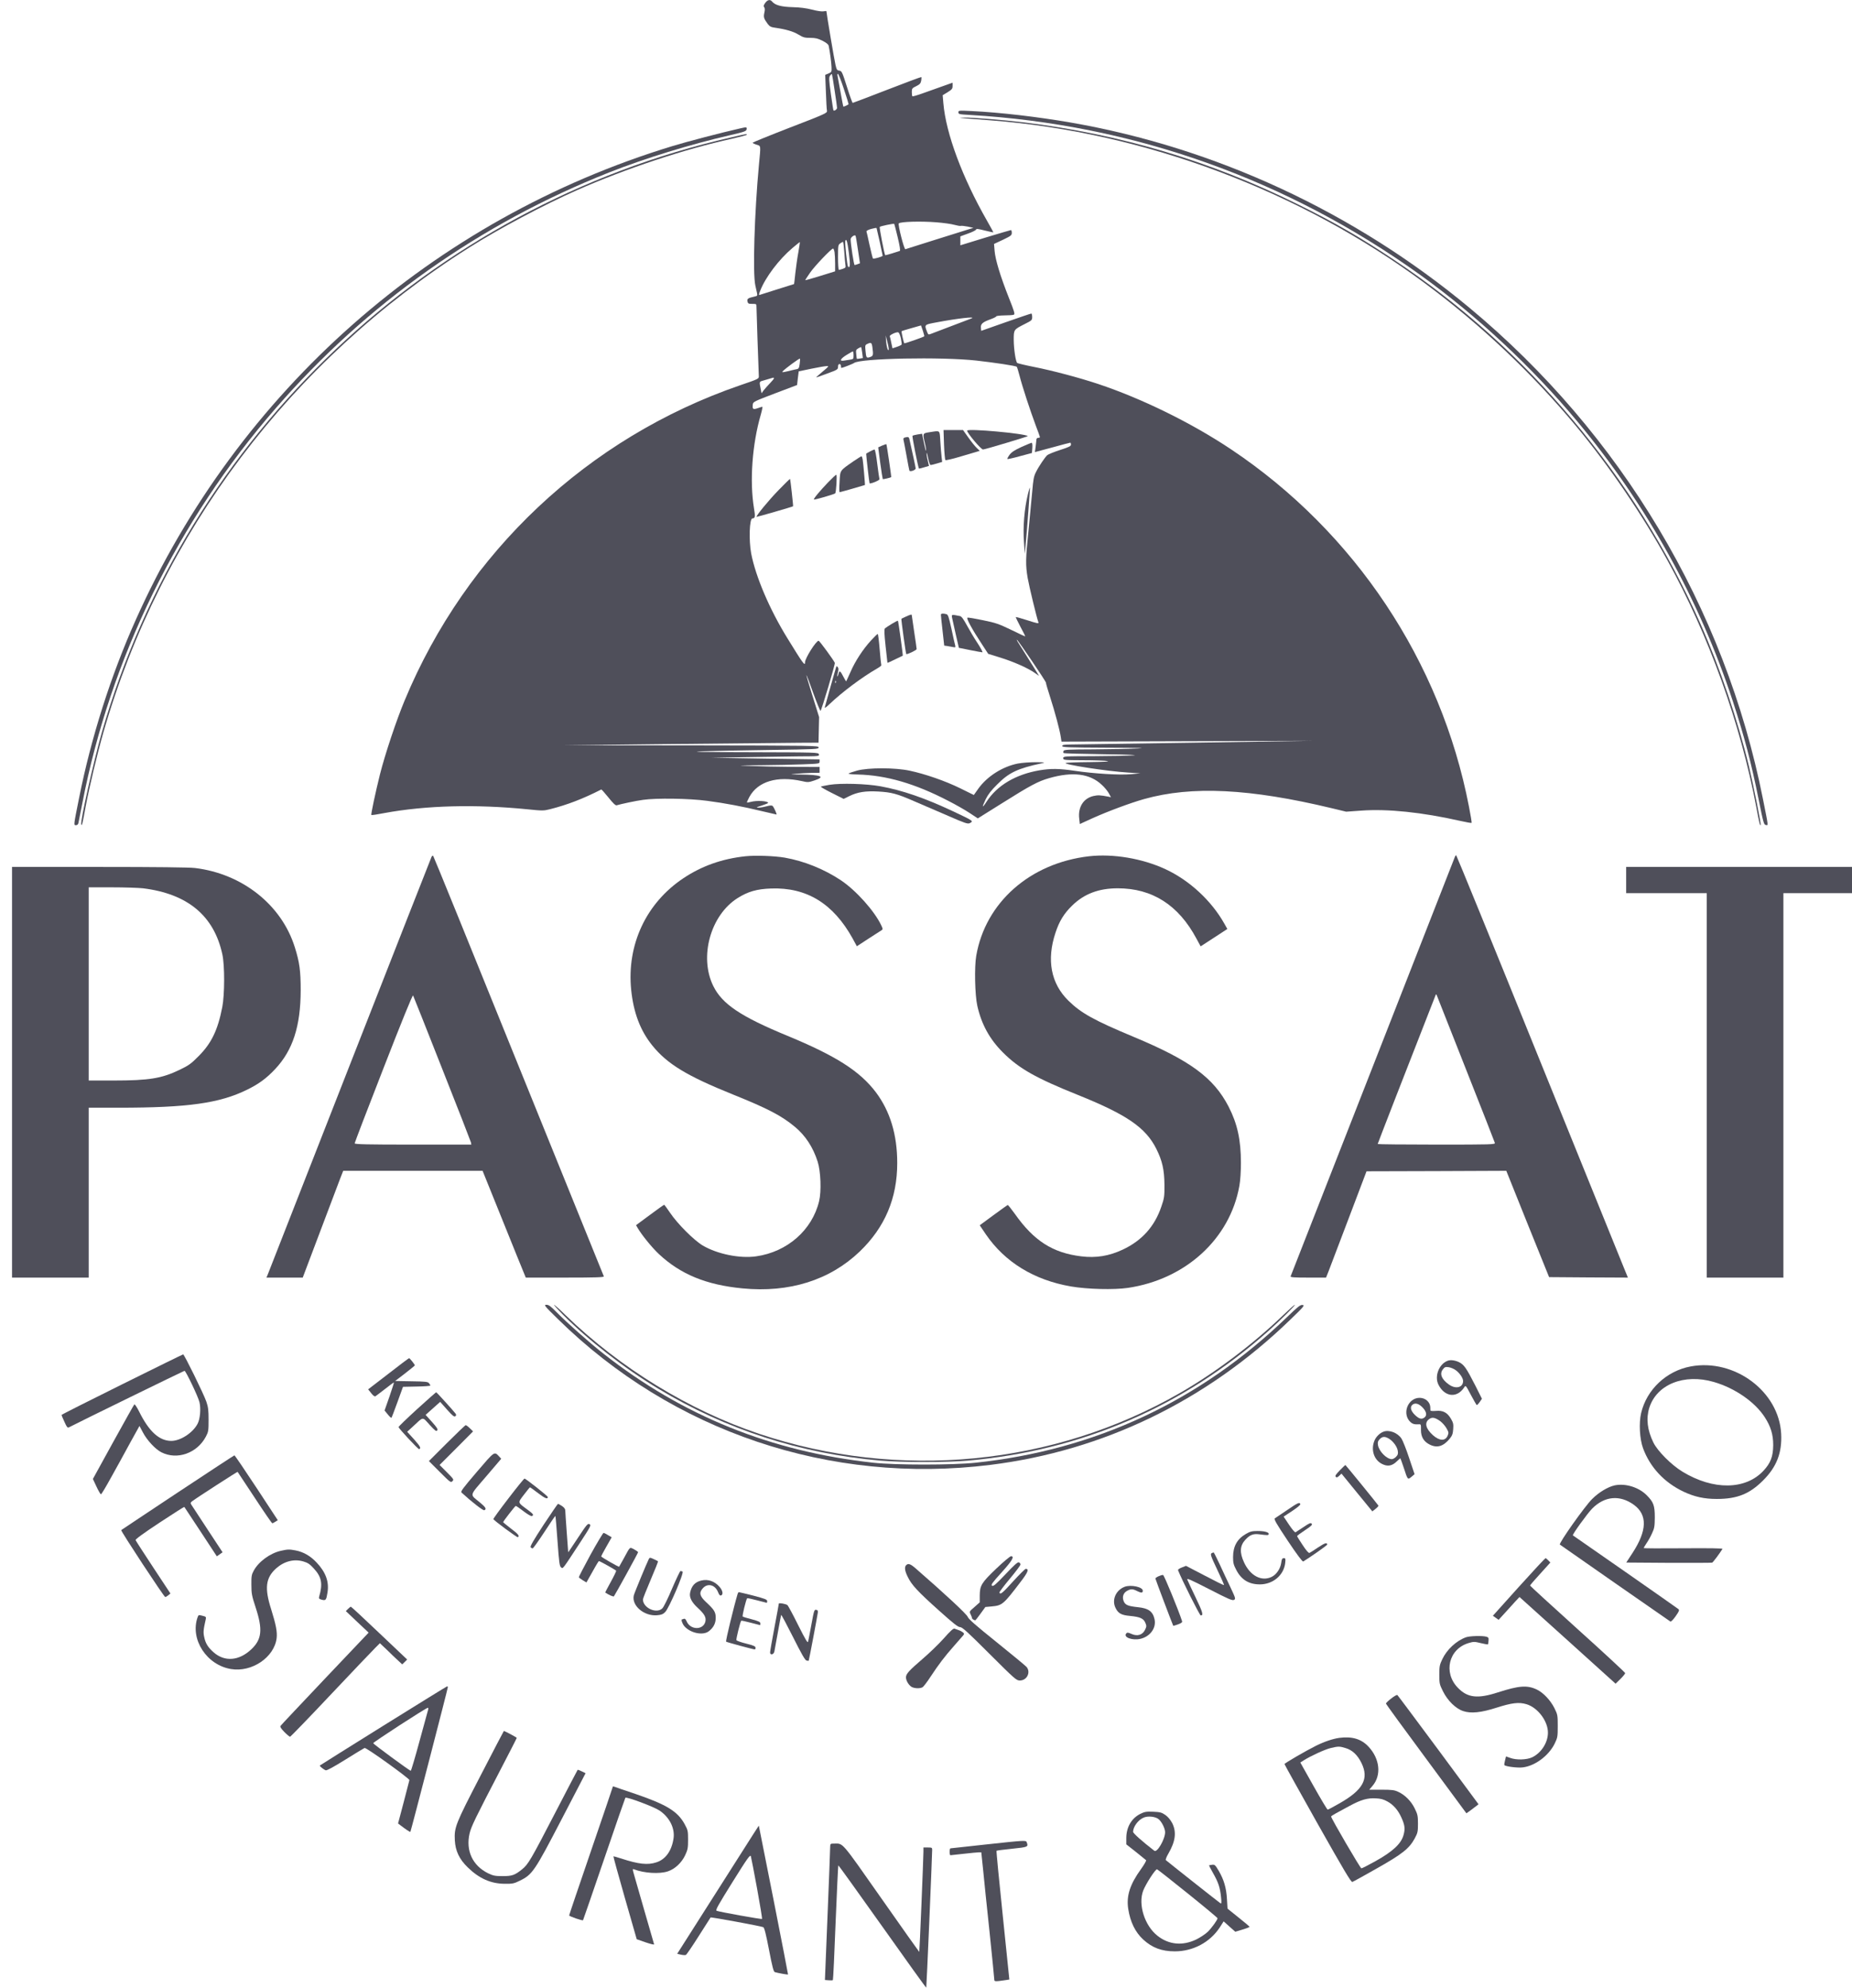<?xml version="1.0" encoding="utf-8"?>
<!DOCTYPE svg PUBLIC "-//W3C//DTD SVG 1.1//EN" "http://www.w3.org/Graphics/SVG/1.1/DTD/svg11.dtd">
<svg xmlns="http://www.w3.org/2000/svg" version="1.1" width="150" height="161" viewBox="0 0 150 161"><svg xmlns:xlink="http://www.w3.org/1999/xlink" version="1.1" id="Ebene_1" x="-5" y="0" width="161" height="161" viewBox="0 0 2044 2048" enable-background="new 0 0 2044 2048" xml:space="preserve">
<g transform="translate(0,2048) scale(0.1,-0.1)">
	<path fill="#4F4F5A" d="M8499.999,20449.998c-17.002-22.998-18.994-33.998-11.006-43.998c8.008-10,9.004-27.002,2.012-57.002   c-10-46.002-6.006-60,35-116.002c18.994-25,33.994-32.998,71.992-37.998c112.002-16,190-37.998,244.004-71   c49.004-30,65-34,121.992-34c54.004,0,78.008-6,126.006-30c41.006-21,61.006-37.002,63.994-52.998   c12.012-56,27.012-167.002,29.004-216c2.002-53.004,0.996-54-30.996-68.004l-34.004-13.998l7.002-171.998   c2.998-95,7.998-183.002,11.006-197.002c3.994-23.998-5-28.998-381.006-173.998c-212.002-82.002-385-153.004-385-156.002   c0-3.998,17.998-12.998,40-20c47.002-15,45,0,25-210c-46.006-493.998-65-1115-37.002-1240c7.002-30,15-67.002,18.008-80.996   c5-24.004,1.992-28.008-28.008-34.004c-65.996-15-75.996-22.002-70.996-49.004c5-22.998,10-25.996,49.004-25.996   c43.994,0,43.994,0,43.994-35c0-27.998,18.994-602.998,23.994-709.004c1.006-27.998-0.996-28.994-193.994-95   C6673.994,15972,5420,14794.003,4785,13264.999c-85-202.998-202.002-554.004-253.994-760c-46.006-185-95-414.004-89.004-420   c1.992-2.998,62.998,5.996,134.004,20c426.992,79.004,940.996,92.002,1472.988,39.004c156.006-16.006,168.008-16.006,235,0.996   c177.012,45,339.004,107.002,527.012,202.998c2.988,1.006,35.996-35.996,73.994-82.998c46.006-57.998,72.998-84.004,83.994-80   c48.008,14.004,197.012,45.996,271.006,55.996c136.006,20,477.002,15,662.001-10c184.004-23.994,367.998-58.994,566.992-106.992   c79.004-19.004,145-34.004,147.012-34.004c6.992,0-26.006,74.004-39.004,87.002c-9.004,8.994-25,7.998-67.002-2.998   c-30-8.008-67.998-14.004-85-13.008c-22.998,0-12.998,5,37.998,21.006c37.002,12.002,67.002,23.994,67.002,27.998   c0,20-121.006,27.002-178.994,10c-19.004-5-37.012-7.998-39.004-5.996c-2.002,2.998,9.004,27.998,24.004,55.996   c86.992,160.996,286.992,220.996,542.988,164.004c60-14.004,68.008-13.008,128.008,6.992   c116.992,39.004,71.992,58.008-145.996,61.006c-114.004,0.996-115,0.996-41.006,7.998c41.006,4.004,112.002,7.998,157.998,9.004   l82.002,0.996v30v30l-272.002,0.996c-150,1.006-345,5-432.998,9.004c-157.002,5.996-156.006,5.996,100,7.998   c142.998,1.006,337.998,5,432.998,9.004c169.004,5.996,172.002,7.002,172.002,27.998v22.998l-557.002,7.998l-557.998,9.004   l345,5.996c190,3.008,440,7.002,557.002,8.008c205.996,0.996,210.996,0.996,205.996,20.996s-14.004,20-701.992,22.002   c-501.006,0.996-643.007,2.998-506.006,8.994c105,4.004,417.998,10,697.998,14.004c487.002,7.002,507.002,7.998,507.002,25.996   c0,19.004-35,19.004-1312.001,21.006L6425,12802.997l1115,12.998c612.998,6.006,1203.994,12.002,1312.001,13.008l196.992,0.996   l3.008,132.002l2.998,132.002l-67.002,215c-36.992,117.998-65.996,215.996-64.004,217.998   c2.012,2.002,34.004-82.002,71.006-187.002c37.998-104.004,72.002-187.002,75-182.002c12.998,15,152.002,482.002,147.002,494.004   c-10,25.996-158.008,227.998-167.002,227.998c-26.006,0-140-180-140-222.002s-17.998-17.998-177.998,242.002   c-185.996,300-330.996,640-377.002,880c-25,135.996-17.998,359.004,12.998,360c28.008,0.996,30.996,17.002,15.996,105   c-45.996,280-17.988,660.996,70,962.997c13.008,45,20,82.002,16.006,82.002s-26.006-7.002-48.994-15   c-47.012-15.996-55-10-49.004,40c2.998,25.996,15.996,32.002,229.004,112.998l226.992,86.006l8.008,70.996l8.994,70l130,27.002   c72.002,15,142.998,27.002,157.998,27.002c25.996,0.996,22.002-4.004-40.996-56.006c-38.008-32.002-69.004-58.994-67.002-60.996   c1.006-1.006,52.002,17.002,112.998,40c107.002,38.994,112.002,42.998,112.002,70c0,17.998,5,27.998,15,27.998   c7.998,0,15-9.004,15-20s2.002-20,5-20c10,0,121.006,42.998,130,50.996c62.002,48.008,897.002,65,1260,25   c192.998-21.992,407.002-53.994,416.006-63.994c3.994-4.004,16.992-45,28.994-92.002c27.002-107.998,110-360,166.006-510   c23.994-62.998,43.994-117.998,43.994-122.002c0-5-7.998-7.998-17.998-7.998s-18.008-7.998-18.008-17.001   c-0.996-10-3.994-42.998-7.988-73.994l-8.008-56.006l179.004,47.998c97.998,27.002,180.996,49.004,185.996,49.004   c4.004,0,7.002-9.004,7.002-19.004c0-16.992-20-25.996-112.002-55.996c-61.992-20-120.996-44.004-131.992-52.998   c-25-22.998-88.008-116.006-118.008-177.002c-20.996-40.996-26.992-75-36.992-195c-7.012-80-24.004-260-38.008-400   c-30.996-297.998-31.992-360-9.004-495c16.006-90.996,95-417.002,111.006-457.002c5-12.998-16.006-8.994-112.002,22.002   c-65,20.996-120,35.996-121.992,34.004c-2.012-1.006,20-46.006,47.988-100c29.004-53.008,51.006-97.002,49.004-99.004   c-1.992-0.996-66.992,29.004-144.004,67.002c-126.992,60.996-156.992,72.002-288.994,98.994   c-81.006,17.002-152.998,29.004-161.006,27.002c-16.992-2.998,45-117.002,151.006-277.998l62.002-95l125.996-39.004   c135-41.992,278.008-105,352.002-155.996l46.006-32.002l-52.012,84.004c-28.994,45-75,118.994-101.992,162.998   c-28.008,44.004-57.002,90-65,102.998c-8.008,12.002-12.002,22.002-9.004,22.002c9.004,0,302.002-432.998,299.004-442.002   c-0.996-5,17.998-72.002,42.998-147.998c48.994-152.002,98.994-337.998,110-412.002l7.002-47.002l1291.992,4.004l1291.006,4.004   l-1210-19.004c-665-10-1245-19.004-1287.002-19.004c-61.992-0.996-77.998-3.994-77.998-15.996c0-12.998,58.994-15,462.998-17.002   c330.996-0.996,420-3.994,312.002-7.998c-82.002-4.004-286.006-7.998-452.998-9.004c-263.008-0.996-303.008-2.998-309.004-15.996   c-2.998-9.004-2.998-19.004,0.996-22.002c3.008-3.994,187.012-8.994,409.004-12.002c265.996-3.994,370-7.998,307.002-11.992   c-52.002-4.004-236.006-7.002-407.002-8.008c-305.996-0.996-312.998-0.996-312.998-20.996c0-19.004,7.002-20,207.998-20.996   c114.004,0,225-4.004,247.002-8.008c26.006-5.996-36.006-8.994-185-10.996c-123.994-0.996-232.998-5-243.994-9.004   c-36.006-13.994,427.988-85.996,643.994-98.994l125-7.998l-100-9.004c-118.994-10-378.994,5.996-575,35   c-162.002,24.004-247.998,25-366.006,5c-243.994-42.002-435-155-543.994-322.998c-17.998-29.004-35-50-37.998-47.998   c-2.002,2.998,10.996,35,29.004,72.998c23.994,48.994,56.992,92.002,118.994,152.998c121.006,122.002,208.994,164.004,460,217.998   c40,9.004,32.998,10-62.998,11.006c-62.002,0-140-6.006-185-14.004c-159.004-32.002-315.996-132.002-407.002-259.004l-46.006-65   l-140,69.004c-155,75.996-360,147.002-518.994,180.996c-151.006,33.008-427.998,33.008-545,1.006   c-42.998-12.002-82.998-26.006-87.002-30c-4.004-4.004,38.008-9.004,95-10c294.004-7.002,592.002-94.004,934.004-272.002   c72.998-37.002,170.996-92.998,217.998-124.004l85-55.996l242.998,152.002c299.004,187.998,378.008,230,490,262.002   c242.002,70,420.996,47.998,544.004-68.008c26.992-23.994,59.004-62.998,71.992-85.996l23.008-42.002l-28.008,6.006   c-82.988,15.996-107.988,16.992-155,5.996c-102.988-25-158.994-117.002-143.994-235l6.006-52.998l126.992,57.998   c159.004,72.002,395.996,160,535,199.004c492.002,137.998,1087.002,108.994,1937.002-95l145-35l155,10.996   c271.006,20,627.998-17.002,1021.005-105.996c60.996-14.004,113.994-23.008,115.996-20c2.998,2.998-9.004,77.998-27.002,167.998   c-288.993,1495-1177.997,2828.994-2449.999,3678.994c-408.994,273.007-916.006,522.001-1371.006,674.003   c-192.988,64.004-466.992,137.002-658.994,175c-91.006,17.998-168.994,37.002-173.994,40.996   c-16.006,14.004-35,142.002-36.006,236.006c0,107.998-1.006,107.002,111.006,163.994c75.996,38.008,78.994,41.006,78.994,74.004   c0,19.004-3.994,35-8.994,35s-124.004-40-263.008-89.004l-252.998-88.994l-2.998,30.996c-4.004,39.004,15.996,57.998,95.996,87.002   c34.004,12.002,62.002,25.996,62.002,30.996s37.002,9.004,82.998,10c45,0,89.004,3.008,98.008,7.002   c12.988,6.006,5.996,32.002-52.012,177.002c-85.996,217.002-138.994,391.002-145.996,481.002l-5.996,71l91.992,42.998   c83.008,40,91.006,46.002,91.006,72.002c0,15-3.994,27.998-7.998,27.998s-123.008-35-265-77.998l-257.002-79.004v46.002v46   l78.994,29c44.004,15,81.006,33.998,83.008,41c1.992,10,20.996,7.998,90.996-10c48.008-12.002,87.002-20,87.002-17.998   c0,2.998-28.994,55-63.994,116.998c-256.006,447.002-425,902.002-451.006,1213.002l-7.002,81.998l50.996,31   c45,27.998,51.006,36.002,51.006,65v32.998l-107.002-37.998c-60-21-151.992-53.998-205-72.998   c-52.998-19.004-99.004-32.002-101.992-29.004c-3.008,3.004-6.006,23.004-6.006,44.004c0,35,2.998,40,45,60   c36.006,17.998,46.006,27.998,51.006,55c3.994,19,3.994,35.996,1.992,39c-2.998,1.996-160.996-57.002-351.992-131.002   c-191.006-73.998-351.006-135-355-135c-4.004,0-31.006,74-59.004,164c-49.004,155-54.004,165-79.004,168.002   c-22.998,2.998-27.998,10-39.004,57.998c-10.996,42.002-93.994,537.002-93.994,555c0,2.002-15,1.002-32.002-2.002   c-19.004-2.998-69.004,5-117.998,18.004c-58.994,15-120,22.998-197.002,25c-115.996,2.998-180.996,20-211.992,56.996   C8551.005,20488.998,8523.993,20482.996,8499.999,20449.998z M9214.999,19547.996c13.994-88.998,25-170,25-178.998   c0-15-27.998-35-37.002-26.002c-1.992,2.002-14.004,79.004-26.992,171.002c-20,146-21.006,168.998-8.008,187.002   c8.008,11,15.996,17.998,19.004,16C9188.993,19713.998,9202.001,19637.996,9214.999,19547.996z M9309.999,19563.998   c28.994-85,50-156.998,48.994-157.998c-10.996-9-50.996-27.002-53.994-24c-2.002,1.998-15,67.998-28.994,147.998   c-14.004,80-29.004,155-31.006,167.998c-2.998,12.002-1.006,22.002,3.994,22.002S9282.001,19649.998,9309.999,19563.998z    M10266.005,18189.998c70.996-6,152.988-17.002,182.988-26c29.004-7.998,59.004-12.998,65-11.002   c7.012,3.004,39.004-0.996,72.012-6.996l58.994-13.004l-65-20c-36.006-11.996-191.006-60-345-107.998s-285-90-291.006-92.002   c-12.988-5-78.994,255-67.988,266.002C9893.993,18197,10102.997,18202.996,10266.005,18189.998z M9864.999,18034.998   c22.002-92.998,28.994-137.998,21.006-140c-6.006-2.002-42.012-12.998-79.004-25c-38.008-12.002-70-20-70.996-18.998   c-9.004,11.996-62.012,285-56.006,291.996c7.002,8.004,142.002,36.002,148.994,31.002   C9831.005,18172,9847.001,18109.998,9864.999,18034.998z M9679.999,17987.996c16.006-75.996,30-140,30-141.996   c0-9-93.994-36.002-100-29c-3.994,5-18.994,66.998-35,137.998c-15,72.002-30,135-32.002,141.002c-1.992,6,19.004,17.998,49.004,26   c29.004,7.998,54.004,11.998,55,9C9647.997,18127.996,9662.997,18062.996,9679.999,17987.996z M9454.999,17907.996l21.006-140   l-24.004-8.998c-13.008-5-27.002-9-30.996-9c-8.008,0-41.006,217.998-41.006,266.002c0,18.998,37.998,47.998,50,36.996   C9432.997,18049.998,9443.993,17984.998,9454.999,17907.996z M9362.001,17872c15-117.002,12.998-160-9.004-138.002   c-9.004,8.998-34.004,247.002-27.998,265C9336.005,18027.996,9346.005,17993.998,9362.001,17872z M8841.005,17879.998   c-11.006-57.998-24.004-153.998-31.006-215c-6.006-60-12.002-110-12.998-111c-0.996-1.002-78.008-25-172.002-54   c-92.998-29.004-176.006-55-182.998-57.998c-9.004-2.998-7.002,10,6.992,45c54.004,137.998,192.012,320,331.006,437.998   c41.006,35,76.006,62.998,77.002,61.002C8857.997,17984.998,8851.005,17937,8841.005,17879.998z M9313.993,17887.996   c4.004-56.996,9.004-116.996,12.012-133.998c5-27.998,2.988-32.998-27.012-42.998c-16.992-6.002-35.996-11.002-40-11.002   c-5,0-8.994,57.998-8.994,129c0,122.002,1.006,128.998,22.998,143.998c12.002,9.004,25,16.002,28.008,16.002   C9303.993,17989.998,9309.999,17943.998,9313.993,17887.996z M9213.993,17882.996c3.008-20.996,6.006-73.998,6.006-117.998v-80   l-152.002-47.002c-84.004-25.996-154.004-45.996-155-43.998c-1.992,1,20,36,49.004,77.002c47.998,70,220,248.998,236.992,248.998   C9203.993,17919.998,9209.999,17902.996,9213.993,17882.996z M10624.999,17199.998c-11.006-4.004-102.998-39.004-205-77.998   c-102.002-39.004-197.998-75-212.998-81.006c-25-10-28.008-7.998-38.008,17.002c-30.996,80-32.988,77.002,93.008,101.006   C10478.993,17199.998,10678.993,17222.996,10624.999,17199.998z M10138.993,17015.994c-10-8.994-201.992-75.996-205.996-71.992   c-6.992,6.992-31.992,120-27.998,125c2.998,1.992,47.998,15.996,102.002,30.996l97.998,27.998l18.994-55   C10133.993,17042.996,10139.999,17017,10138.993,17015.994z M9897.001,16997c6.992-32.998,10.996-62.998,7.998-67.002   s-25-15-48.994-22.998l-45-15l-12.012,55.996c-5.996,31.006-12.988,62.002-15.996,67.998c-4.004,12.002,63.008,45,85.996,41.006   C9877.997,17055.994,9888.993,17032,9897.001,16997z M9772.001,16875.994c-8.008-15-22.002,31.006-27.002,92.002l-3.994,57.002   l17.988-70C9768.993,16917,9774.999,16880.994,9772.001,16875.994z M9603.993,16904.002c11.006-82.002,9.004-91.006-23.994-102.002   c-37.002-12.998-40-7.998-47.002,67.002c-5,51.992-4.004,57.998,18.008,67.998   C9591.005,16955.994,9597.001,16952,9603.993,16904.002z M9498.993,16847l7.012-55l-30-5c-17.012-2.998-32.012-4.004-32.012-2.998   c-0.996,0-3.994,21.992-5.996,46.992c-5,41.006-2.998,47.002,20.996,61.006c14.004,7.998,27.012,13.994,29.004,12.002   C9489.999,16902.996,9494.999,16877,9498.993,16847z M9409.999,16819.998c0-37.998-1.006-39.004-37.002-45   c-20.996-2.998-50-7.998-65-10c-46.992-7.002-32.998,20,30,59.004c30.996,18.994,60,35.996,65,35.996   C9407.001,16859.998,9409.999,16842,9409.999,16819.998z M8854.999,16732c-6.006-44.004-10-51.006-32.998-55   c-15-2.998-55-12.002-90-21.006c-55.996-12.998-62.002-12.998-50.996,0c20,24.004,170.996,135,175.996,130   C8859.999,16782.996,8858.993,16759.002,8854.999,16732z M8553.993,16537.996c-27.988-28.994-60-65-71.992-80.996l-20-27.998   l-5.996,30.996c-19.004,97.998-23.008,85.996,40.996,105c31.992,9.004,62.998,17.998,67.998,20   C8601.005,16597.996,8597.997,16582.996,8553.993,16537.996z"/>
	<path fill="#4F4F5A" d="M10489.999,19322.996c0-18.998,8.994-20.996,117.998-26.996   c1680.996-98.004,3267.002-662.002,4642.002-1649c582.997-419.004,1154.999-952.998,1619.999-1512.002   c712.998-855.995,1256.006-1834.999,1597.998-2874.999c118.008-360.996,190-632.002,267.002-1015   c47.998-240.996,53.994-260,73.994-262.998c26.006-4.004,29.004-26.006-30,268.994   c-390.996,1969.004-1462.988,3762.001-3023.994,5059.003c-1186.005,986.002-2617.001,1650-4114.999,1909   C11303.993,19277,10918.993,19322,10627.997,19336C10493.993,19342.996,10489.999,19342,10489.999,19322.996z"/>
	<path fill="#4F4F5A" d="M10579.999,19258.998c52.002-4,162.998-12.998,245-19c1582.998-122.002,3188.994-725,4477.002-1682.002   c571.991-425,1099.999-923.994,1549.999-1465c339.004-407.001,686.992-917.997,945-1387.997   c425-772.002,750.996-1679.004,912.998-2535c32.998-177.998,37.998-195.996,46.006-187.998c5.996,7.002-75,412.998-121.006,603.994   c-113.994,473.008-297.002,1012.002-500,1469.004c-673.994,1519.004-1785,2837.001-3164.999,3753.999   c-352.998,235-602.998,378.998-990,570c-900,445-1815,718.002-2820,841c-211.006,25-522.002,50-607.998,49   C10487.997,19267,10489.999,19267,10579.999,19258.998z"/>
	<path fill="#4F4F5A" d="M8239.999,19157c-182.998-41-550-137.002-697.001-182.002   C5078.994,18224.998,3070,16452,2016.001,14097.997c-258.003-575-462.002-1217.998-585-1837.002   c-58.003-287.998-57.002-280.996-32.002-280.996c13.003,0,22.002,7.998,25,22.998c3.003,12.002,21.001,105,41.001,207.002   c288.999,1490.996,982.002,2905,1992.002,4064.999C4393.994,17352,5561.005,18177,6895,18704.998   c362.002,142.998,831.006,287.998,1245,382.998c147.998,34.004,165,41.002,167.998,60   C8312.001,19172,8307.997,19172.996,8239.999,19157z"/>
	<path fill="#4F4F5A" d="M8144.999,19063.998C5046.005,18356,2542.998,15989.002,1665,12934.999   c-85-299.004-223.999-917.002-212.002-947.998c7.002-17.998,12.002,2.002,47.002,192.998c37.002,195,117.998,535,180,752.002   c592.998,2060,1932.998,3837.001,3770,4997.997c307.998,195,767.002,439,1115,592.998   C7061.005,18742,7672.001,18944.998,8157.997,19051c83.008,18.998,152.002,36.996,152.002,41   C8309.999,19102,8316.005,19103.998,8144.999,19063.998z"/>
	<path fill="#4F4F5A" d="M10342.001,15899.003c2.998-83.008,10-154.004,14.004-158.008c5-5,86.992,15,181.992,44.004l172.002,50.996   l-31.006,30c-16.992,16.006-55.996,64.004-85.996,107.001l-55,77.002h-100h-100.996L10342.001,15899.003z"/>
	<path fill="#4F4F5A" d="M10579.999,16044.002c0-24.004,142.998-194.003,163.994-194.003c19.004,0,466.006,134.003,461.006,137.997   C11177.997,16014.998,10579.999,16069.002,10579.999,16044.002z"/>
	<path fill="#4F4F5A" d="M10192.997,16027.996c-71.992-10.996-71.992-10-47.998-112.997c8.994-37.002,13.994-72.002,12.002-77.998   c-2.002-6.006-12.002,30.996-22.002,82.002l-18.994,92.997l-46.006-7.002c-25-4.004-47.998-10-52.998-14.004   c-5-5,57.998-325.995,66.992-337.997c1.006-0.996,25,5,52.012,12.998l50.996,15l-14.004,60c-7.998,34.004-11.992,66.006-10,73.008   c2.002,5.996,9.004-19.004,15.996-56.006c8.008-38.994,18.008-67.998,25-67.998c7.012,0,36.006,7.002,65,15.996l54.004,16.006   l-5.996,50.996c-4.004,29.004-9.004,100-13.008,160C10296.005,16054.998,10307.001,16044.998,10192.997,16027.996z"/>
	<path fill="#4F4F5A" d="M9937.001,15972.996c-10.996-2.998-15.996-10.996-13.008-20.995c3.008-9.004,16.006-82.002,31.006-162.002   c13.994-80,27.998-150,30-157.002c6.006-15.996,65,4.004,65,22.002c0,10-37.002,180.996-65,302.997   C9979.999,15979.998,9972.001,15982,9937.001,15972.996z"/>
	<path fill="#4F4F5A" d="M11139.999,15875.995c-72.998-33.994-101.006-51.992-122.998-80.996c-15-20.996-25-40-22.002-42.998   c2.002-2.998,61.006,10,128.994,28.994l124.004,33.008l4.004,52.998c1.992,30.996-0.996,52.998-7.002,52.002   C11239.999,15919.003,11192.001,15899.003,11139.999,15875.995z"/>
	<path fill="#4F4F5A" d="M9703.993,15889.999l-40-17.998l21.006-161.006c12.002-87.998,23.994-162.998,26.006-165.996   c3.994-2.998,73.994,12.998,86.992,20c3.008,2.002-45.996,335.996-50,340   C9746.005,15905.995,9727.001,15899.999,9703.993,15889.999z"/>
	<path fill="#4F4F5A" d="M9577.997,15829.003c-20.996-11.006-37.998-21.006-37.998-23.008c0-20.996,32.002-301.992,35-303.994   c8.994-9.004,106.006,30.996,102.002,42.002c-2.002,5.996-13.008,76.992-23.008,158.994c-10,85-21.992,147.002-27.988,147.002   C9619.999,15849.003,9597.997,15839.999,9577.997,15829.003z"/>
	<path fill="#4F4F5A" d="M9407.997,15727.997c-142.998-100-135-87.998-141.992-210c-4.004-60-4.004-107.998,0.996-107.998   c5.996,0,250.996,70,260,74.004c2.998,1.992-17.002,225.996-23.008,263.994c-2.988,17.002-7.988,32.002-12.988,32.002   C9487.001,15779.999,9449.999,15755.995,9407.997,15727.997z"/>
	<path fill="#4F4F5A" d="M9148.993,15512.997c-86.992-90.996-153.994-170.996-146.992-177.998c5-5.996,210,54.004,219.004,62.998   c10,11.006,20.996,192.002,10.996,192.002C9227.001,15589.999,9189.999,15554.999,9148.993,15512.997z"/>
	<path fill="#4F4F5A" d="M8637.997,15432.001c-105-107.998-235.996-267.998-226.992-276.006   c2.988-1.992,365,102.002,375.996,109.004c2.998,2.002-28.008,279.004-30.996,282.002   C8753.993,15549.003,8701.005,15497.001,8637.997,15432.001z"/>
	<path fill="#4F4F5A" d="M11207.001,15392.997c-38.008-158.994-53.008-337.002-40.996-500.996l7.988-117.002l8.008,80   c15,162.002,47.998,597.998,45,602.002C11224.999,15459.003,11216.005,15429.999,11207.001,15392.997z"/>
	<path fill="#4F4F5A" d="M10309.999,14147.997c0-7.002,7.002-82.002,17.002-165l16.992-152.998l35-5   c20-4.004,47.012-7.998,60-10.996c20-4.004,23.008-2.002,18.008,17.998c-4.004,12.002-20.996,88.994-38.008,168.994   c-27.988,127.002-35,148.008-52.988,153.008C10332.001,14162.997,10309.999,14160.995,10309.999,14147.997z"/>
	<path fill="#4F4F5A" d="M9949.999,14129.003c-23.994-11.006-46.006-21.006-47.002-23.008c-4.004-2.998,45-357.998,50-362.998   c8.008-7.002,107.002,40,107.002,51.006c0,5.996-11.006,85-25,175.996s-25,167.998-25,172.002   C10009.999,14154.003,9998.993,14150.995,9949.999,14129.003z"/>
	<path fill="#4F4F5A" d="M10424.999,14117.001c3.994-17.002,21.006-95,37.998-171.006l32.002-138.994l115-22.998   c62.998-13.008,121.006-23.008,127.002-23.008c6.992-0.996-15,41.006-48.008,92.002c-33.994,50-82.988,134.004-110.996,185   c-35,65-55.996,92.998-70.996,96.006C10417.001,14152.001,10418.993,14152.001,10424.999,14117.001z"/>
	<path fill="#4F4F5A" d="M9803.993,14054.003c-31.992-19.004-63.994-41.006-70.996-47.002c-7.998-9.004-6.992-52.998,7.002-182.002   c10-92.998,18.994-170.996,18.994-172.002c1.006-2.002,36.006,14.004,79.004,35c42.002,20,78.008,37.002,79.004,37.998   c4.004,1.006-45,355-50,360C9864.999,14087.997,9837.001,14074.003,9803.993,14054.003z"/>
	<path fill="#4F4F5A" d="M9589.999,13882.997c-83.994-92.002-163.994-213.994-212.002-325.996c-22.998-50-41.992-94.004-44.004-95   c-0.996-2.002-13.994,18.994-27.988,45.996c-32.012,64.004-43.008,70-51.006,31.006c-3.994-17.002-8.994-28.008-12.002-26.006   c-1.992,2.998,0,22.002,5.996,42.998c7.012,27.002,7.012,41.006-0.996,51.006c-5.996,7.002-11.992,12.002-14.004,10   c-1.992-1.006-27.988-92.998-58.994-202.002c-30-110-57.998-209.004-61.006-220c-3.994-12.998,13.008-2.002,47.012,30.996   c131.992,126.006,336.992,279.004,491.992,368.008c25.996,15,45.996,30,43.008,33.994c-2.012,4.004-10,77.998-17.012,165   c-6.992,86.006-15.996,157.002-20,157.002C9654.999,13949.999,9623.993,13919.999,9589.999,13882.997z M9227.001,13447.997   c-3.008-7.998-5.996-5-5.996,6.006c-1.006,10.996,1.992,16.992,5,12.998C9228.993,13464.003,9229.999,13454.999,9227.001,13447.997   z"/>
	<path fill="#4F4F5A" d="M9162.001,12395.995c-45.996-7.998-85.996-15.996-89.004-18.994c-2.998-2.998,49.004-32.998,115-66.006   l120-60l59.004,29.004c84.004,40.996,164.004,54.004,295.996,47.002c139.004-7.998,193.008-22.002,375.996-102.002   c80-34.004,236.006-102.002,346.006-149.004c176.006-76.992,202.002-85,222.002-75c40.996,22.002,42.998,21.006-178.008,125   c-285.996,134.004-513.994,213.008-742.988,255C9542.001,12407.001,9278.993,12414.999,9162.001,12395.995z"/>
	<path fill="#4F4F5A" d="M5062.001,11654.003c-5-11.006-384.004-975-842.002-2144.004s-837.998-2140-845-2157.001L3361.001,7320   h186.997H3735l175,462.998c96.001,254.004,190,501.005,207.998,550l34.004,87.002H4870h717.998L5720,8092.998   c72.998-180.996,172.998-427.998,222.002-550L6032.998,7320h404.004c320,0,404.004,2.998,400,12.998   c-3.008,6.006-398.008,982.001-878.008,2167.001c-478.994,1185-875,2159.004-880,2164.004   C5075,11667.997,5067.001,11664.003,5062.001,11654.003z M5171.005,9472.997c160.996-405.996,293.994-747.998,296.992-760   l4.004-22.998h-600.996c-474.004,0-601.006,2.998-601.006,12.998c0,6.006,132.998,355,297.002,774.004   c189.004,485.996,300,757.998,305,748.994C4876.005,10217.997,5011.005,9879.999,5171.005,9472.997z"/>
	<path fill="#4F4F5A" d="M8294.999,11659.999c-240-25.996-447.002-99.004-637.998-225.996   c-384.004-256.006-585-685-538.008-1151.006c24.004-232.998,93.008-417.002,216.006-570c155-192.998,356.006-315,835-507.998   c357.002-144.004,497.998-217.002,637.002-332.998c107.998-90,185.996-210,232.998-357.002c32.002-99.004,40-305.996,15-407.998   c-71.006-297.002-327.998-522.998-648.994-567.998C8237.997,7515,8007.997,7562.001,7857.001,7650   c-90.996,54.004-260.996,224.004-337.001,337.002c-30,45-57.998,82.002-61.006,82.998c-3.994,0-70-47.002-147.988-105l-142.012-105   l18.008-30.996c42.998-73.008,147.998-202.002,219.004-268.008c221.992-206.992,485.996-315.996,858.994-351.992   c482.002-47.002,900,83.994,1208.994,380c259.004,248.994,386.006,548.994,386.006,910.996c0,292.002-72.998,532.998-220,729.004   c-163.994,216.992-411.006,375-910,580.996c-483.994,200-672.998,327.002-765,512.998c-147.998,300-28.994,730,250,906.006   c106.006,66.992,197.998,93.994,346.006,98.994c365.996,12.998,640-155,838.994-513.994l43.994-81.006l121.006,79.004   c66.006,42.998,127.002,82.002,135,87.002c12.998,7.998,12.002,13.994-3.994,47.998c-70,148.994-261.006,362.002-417.012,465.996   c-172.988,115-378.994,197.998-578.994,232.998C8592.997,11664.003,8398.993,11670.995,8294.999,11659.999z"/>
	<path fill="#4F4F5A" d="M11836.005,11659.999c-607.012-70-1067.012-475-1162.012-1025c-20-115-13.994-402.998,11.006-515   c42.998-190.996,126.006-342.998,263.994-480.996c165-165,337.012-263.008,776.006-439.004   c498.994-200.996,695-335,803.994-552.998c62.012-124.004,83.008-217.002,84.004-372.002   c0.996-120.996-1.992-135.996-31.992-224.003c-69.004-203.994-199.004-348.994-396.006-441.992   c-142.002-67.002-277.002-89.004-430-70c-293.994,35.996-487.998,160-685,440c-36.006,50-67.998,90-72.002,88.994   c-4.004-2.002-70.996-48.994-147.998-105.996l-140-102.998l62.002-92.002c196.992-287.998,496.992-472.002,876.992-537.998   c168.008-29.004,443.008-36.006,587.012-15c595.996,87.998,1051.992,505.996,1148.994,1050.996   c10,55,16.006,147.002,16.006,237.002c0,237.002-37.012,403.994-127.012,578.994c-153.994,298.008-395.996,476.006-978.994,719.004   c-407.002,170-541.006,244.004-672.002,372.998c-180,177.002-225.996,420-131.992,701.006   c38.994,117.998,86.992,195.996,170,276.992c123.994,122.002,275,179.004,470.996,179.004c355.996,0,625.996-172.998,810-517.002   l44.004-80.996l136.992,88.994l138.008,90l-32.012,57.002c-133.994,237.002-360,445-605.996,559.004   C12383.993,11637.997,12083.993,11687.997,11836.005,11659.999z"/>
	<path fill="#4F4F5A" d="M15607,11657.997c-2.002-7.002-384.003-980-847.001-2162.998   c-462.998-1182.002-845-2155.996-847.002-2162.001c-4.004-10,35.996-12.998,180-12.998h185l27.002,67.998   c13.994,37.002,107.998,282.998,207.998,547.002l182.002,480l720,2.002l719.999,2.998l220-547.998L16576.004,7325l405.996-2.998   l405.996-2.002l-51.992,127.002c-29.004,70.996-426.006,1048.994-882.012,2175.996c-455,1126.006-831.992,2047.002-835,2047.002   C15614.998,11669.999,15609.998,11664.003,15607,11657.997z M15719.998,9464.999c161.006-407.002,295-747.998,297.002-757.002   c5-17.002-28.008-17.998-600.995-17.998c-333.008,0-606.006,2.998-606.006,5.996c0,5,302.998,785,591.006,1519.004   c10,27.998,11.992,27.998,18.994,10C15423.993,10214.003,15559.998,9872.001,15719.998,9464.999z"/>
	<path fill="#4F4F5A" d="M740,9434.999V7320h395h395v875v875h307.998c717.002,0,1040,45.996,1325,185.996   c120,59.004,199.004,117.002,288.003,212.002c181.997,194.004,261.997,441.006,262.998,812.002c0,200-11.997,290-61.001,444.004   c-135.996,435-540,755.996-1027.998,815c-58.999,6.992-397.998,10.996-987.002,10.996H740V9434.999z M2090,11329.999   c460-57.002,731.001-282.998,817.002-680.996c25-115,23.999-415-1.001-543.008C2860,9869.999,2795,9734.999,2665,9604.003   c-80-81.006-102.002-97.002-195-142.002c-187.998-91.006-317.002-112.002-687.002-112.002H1530v995v995h237.998   C1898.999,11339.999,2043.999,11334.999,2090,11329.999z"/>
	<path fill="#4F4F5A" d="M17369.998,11414.999v-135h415h415v-1980V7320h395h395v1980v1980h415h415v135v135h-1225h-1225V11414.999z"/>
	<path fill="#4F4F5A" d="M6365,6892.001c1181.006-1160,2802.998-1706.006,4455-1501.006   c1165,145,2228.994,661.006,3092.998,1499.004c138.008,132.998,148.008,145,123.008,147.998   c-23.008,2.998-48.008-17.002-159.004-123.994c-899.004-866.006-1979.004-1371.006-3212.002-1501.006   c-237.002-25-821.006-25-1050,0c-1056.006,115-1963.994,482.002-2781.005,1122.998C6686.005,6652.001,6462.998,6850,6350,6964.003   c-61.006,61.992-80,75.996-105,75.996C6217.001,7039.003,6223.994,7030,6365,6892.001z"/>
	<path fill="#4F4F5A" d="M6415,6939.003C6681.005,6672.001,7050,6385,7398.994,6175c699.003-420.996,1462.011-667.998,2286.005-740   c221.006-19.004,687.998-20,905,0c1171.006,102.998,2215,554.004,3095,1335.996C13807.997,6880,13968.993,7040,13956.005,7040   c-5,0-60-50-123.008-110c-310.996-299.004-696.992-590-1062.998-800c-1301.006-747.998-2892.998-902.002-4332.998-419.004   c-720.996,242.002-1430.996,677.002-1993.007,1221.006c-60.996,60-115,107.998-120,107.998S6360,6995,6415,6939.003z"/>
	<path fill="#4F4F5A" d="M1872.998,6220C1530,6050,1250,5909.003,1250,5905c0-2.998,12.998-35,30-70.996   c25-56.006,32.002-64.004,47.002-56.006c100.996,52.998,1183.999,582.002,1190,582.002c12.998,0,140.996-267.002,153.999-322.998   c16.001-66.006,6.997-172.998-18.999-222.002c-48.003-92.998-176.001-177.002-271.001-177.002   c-123.003,0-228.999,95-331.001,301.006c-22.998,45.996-45,78.994-50,75c-5-5-102.998-180-217.998-388.008l-209.004-380   l37.002-78.994c20-42.998,41.001-79.004,46.001-79.004c5-0.996,52.998,80,106.997,177.998   c55,98.008,142.002,257.002,194.004,353.008l95.996,172.998l36.001-67.998c42.002-80,128.003-172.002,188.999-203.008   c162.002-82.998,369.004-10,459.004,161.006C2762.998,5730.996,2765,5742.998,2765,5855c0,100-3.999,130.996-22.998,187.002   c-28.003,80.996-228.003,487.998-239.004,487.002C2498.999,6529.003,2215,6390,1872.998,6220z"/>
	<path fill="#4F4F5A" d="M4617.001,6329.003l-208.008-160l32.012-40c17.988-23.008,35-36.006,41.992-32.002   c7.002,3.994,50.996,37.998,99.004,75c46.992,37.002,89.004,67.998,91.992,67.998c3.008,0-17.988-65-45-144.004l-50.996-145   l33.008-40c17.988-22.998,35-37.998,37.988-35c3.008,3.008,31.006,76.006,62.012,162.002L4767.998,6195l140.996,2.998   c77.012,1.006,141.006,6.006,141.006,10c0,4.004-7.002,15-13.994,24.004c-11.006,15-36.006,17.998-181.006,20L4687.001,6255   l101.992,77.998c55,42.998,101.006,80,101.006,82.998c0,9.004-52.002,74.004-58.994,74.004   C4827.001,6490,4731.005,6417.998,4617.001,6329.003z"/>
	<path fill="#4F4F5A" d="M15529.998,6462.998c-88.993-33.994-137.001-160-93.993-245.996c65-127.998,190.995-141.006,264.999-27.998   c15,23.994,15.996,23.994,67.988-75c29.004-54.004,56.006-102.002,60-106.006c3.008-3.994,17.012,9.004,31.006,29.004l23.994,35   l-65.996,132.002c-95,185.996-117.998,218.994-170,245C15604.998,6469.003,15561.004,6475,15529.998,6462.998z M15616.004,6365   c40.996-30.996,73.994-80.996,73.994-110c0-67.998-77.002-87.002-147.998-35c-74.003,52.998-95.995,109.004-60.995,154.004   c18.994,25,26.992,27.998,60.995,22.998C15562.996,6394.003,15597,6380,15616.004,6365z"/>
	<path fill="#4F4F5A" d="M18034.998,6405c-250-45.996-453.994-237.998-511.006-480.996c-23.994-104.004-15-266.006,20-362.002   C17617,5365,17762,5210,17961.004,5115c112.988-52.998,212.988-75,342.988-75c210,0,338.008,52.002,476.006,190   c140,139.004,197.002,285,187.002,480C18946.004,6145.996,18487,6489.003,18034.998,6405z M18272.996,6245   c217.002-62.998,423.008-205,525-362.998c62.002-96.006,87.002-179.004,87.002-287.002c-1.006-117.002-26.006-184.004-100-264.004   c-185-198.994-517.998-202.998-835-10c-115,70-255,211.006-298.994,299.004c-63.008,129.004-77.012,247.002-43.008,357.998   C17683.992,6220,17967,6334.003,18272.996,6245z"/>
	<path fill="#4F4F5A" d="M4912.001,5964.003c-105.996-97.002-192.002-180-190-184.004c6.992-20,202.998-230,211.992-227.002   c23.008,7.998,13.008,27.998-52.988,102.002l-70,77.002l60,55c110.996,102.998,93.994,102.002,170.996,17.002   c55-60,67.998-70,77.998-59.004c10,12.002,0,27.998-52.998,87.998l-65.996,72.998l75,67.002l75,67.002l70.996-80   c55.996-62.998,74.004-77.002,85-67.998c10.996,8.994,10.996,13.994,0.996,28.994c-20,27.002-191.992,217.002-197.998,218.008   C5107.001,6139.003,5017.998,6060,4912.001,5964.003z"/>
	<path fill="#4F4F5A" d="M15163.993,6055c-67.988-52.998-78.994-155.996-23.994-215c26.006-27.998,46.006-34.004,96.006-30.996   c18.994,1.992,20.996-3.008,20-57.002c-1.006-72.998,28.994-122.002,91.992-152.998c75.996-37.002,140-17.002,205.995,63.994   c24.004,30,31.006,49.004,34.004,97.002c4.004,50,0,65.996-21.992,104.004c-38.008,65.996-83.007,90-156.005,82.998   c-38.994-2.998-57.002-1.006-57.002,7.002c0.996,47.998-5.996,70.996-31.992,96.992   C15281.005,6090,15211.005,6092.001,15163.993,6055z M15279.999,5974.003c35-40,38.994-77.002,8.994-97.002   c-26.992-19.004-52.988-12.002-93.994,27.002c-45,42.998-55,83.994-26.006,106.992   C15197.997,6034.003,15238.993,6020.996,15279.999,5974.003z M15454.999,5840.996c21.006-15.996,50-47.998,63.993-72.998   c23.008-40,24.004-47.002,12.012-75.996c-24.003-57.998-84.999-55-152.011,5c-72.988,65.996-88.994,125.996-41.992,162.998   C15369.999,5885.996,15397.997,5880.996,15454.999,5840.996z"/>
	<path fill="#4F4F5A" d="M5220,5615l-185-185l112.002-112.002c106.992-107.002,114.004-112.002,130-95   c16.992,16.006,14.004,21.006-57.002,92.002l-75,75l172.998,172.998L5490,5735.996l-32.998,32.002   C5438.994,5785.996,5420,5800,5413.994,5800C5408.994,5800,5322.001,5717.001,5220,5615z"/>
	<path fill="#4F4F5A" d="M14869.999,5732.998c-37.002-13.994-73.994-48.994-91.006-87.002c-41.992-93.994-10-200.996,73.008-243.994   c59.004-31.006,105.996-22.998,155,25c19.004,18.994,35.996,32.998,36.992,30.996c2.012-0.996,17.012-45.996,35-97.998   c41.006-125.996,40-124.004,79.004-92.002l32.002,27.002l-55,164.004c-30,90.996-66.006,181.992-80,202.998   C15014.999,5722.001,14928.993,5755,14869.999,5732.998z M14926.005,5660.996c43.994-26.992,83.994-81.992,90.996-125   c5-30,0.996-41.992-17.002-60.996c-12.998-14.004-32.998-25-43.994-25c-53.008,0-132.012,80-143.008,144.004   c-5,30-0.996,41.992,17.002,60.996C14857.997,5685,14883.993,5685.996,14926.005,5660.996z"/>
	<path fill="#4F4F5A" d="M5528.994,5319.003c-142.988-167.002-170-203.008-157.988-213.008   c110-100.996,221.992-186.992,233.994-181.992c27.002,10,16.006,30-46.006,80.996c-105.996,87.002-111.992,59.004,65,265.996   L5780,5454.003l-22.002,23.994C5707.998,5530.996,5713.994,5535,5528.994,5319.003z"/>
	<path fill="#4F4F5A" d="M2447.998,5107.001c-316.997-210-578.999-385-582.998-387.998   c-7.002-8.008,441.001-689.004,452.998-689.004c6.001,0,20,7.998,32.002,17.998l22.002,17.998L2195,4334.003   c-97.002,146.992-178.999,273.994-182.002,281.992c-2.998,9.004,76.001,67.002,247.002,180   c137.998,91.006,252.998,164.004,255,162.002c1.001-2.002,77.998-117.002,168.999-255.996L2850,4449.003l30,20.996l28.999,20.996   l-156.001,237.002c-85.996,130-160.996,245-166.997,255c-8.999,15-7.002,21.006,8.999,32.998   c52.002,39.004,466.001,306.006,468.999,303.008c2.002-2.002,81.001-122.002,176.001-266.006   c95-145,176.001-262.998,181.001-262.998c6.001,0,20,7.002,32.998,15.996l23.999,15l-220,335   C3137.002,5340,3035,5490,3031.001,5489.003C3027.998,5489.003,2765,5317.001,2447.998,5107.001z"/>
	<path fill="#4F4F5A" d="M14419.999,5335c-42.002-42.998-51.006-57.998-42.002-67.002c9.004-8.994,17.002-7.002,35,10l24.004,22.998   l159.004-195l158.994-193.994l32.998,25.996c18.008,14.004,30.996,29.004,30,32.998c-2.998,8.008-337.998,419.004-340.996,419.004   C14474.999,5390,14449.999,5365,14419.999,5335z"/>
	<path fill="#4F4F5A" d="M5852.998,5044.003c-86.992-113.008-155.996-208.008-154.004-212.002   c12.012-19.004,245-191.006,252.012-186.006c20.996,12.002,3.994,33.008-71.006,89.004c-42.998,32.998-78.994,62.998-80,65.996   c0,9.004,120,163.008,128.994,167.002c5,1.006,40-22.998,80-53.994c42.012-32.002,78.008-53.008,86.006-50   c25,8.994,17.002,20.996-48.994,68.994c-99.004,72.998-97.012,66.006-31.006,152.002c31.006,40.996,58.994,75,62.002,75   c1.992,0,40-27.002,84.004-60.996c70.996-54.004,98.994-65,98.994-39.004c0,10-227.998,190-240,190   C6015,5250,5940,5157.998,5852.998,5044.003z"/>
	<path fill="#4F4F5A" d="M17252,5180c-69.004-15-163.008-70.996-232.002-140c-73.994-72.002-347.002-457.998-332.998-470   c7.998-7.002,1120-780.996,1139.004-792.998c5.996-2.998,28.994,20,52.988,53.994c36.006,51.006,41.006,63.008,30,74.004   c-7.988,7.002-255,180-548.994,385c-293.994,205-537.002,374.004-538.994,375c-8.008,7.998,148.994,225,198.994,275.996   c127.998,129.004,285,143.008,428.994,39.004c142.012-102.998,137.012-265.996-13.994-497.002l-63.994-97.998l436.992-2.998   c240-1.006,442.002,0,448.008,2.002c8.994,2.998,76.992,93.994,105.996,140.996c4.004,7.002-132.002,9.004-403.008,7.002   c-225-2.002-408.994-1.006-408.994,2.002c0,2.998,13.994,25,30,50c17.002,23.994,42.998,70.996,57.002,102.998   c24.004,50.996,26.992,70,27.998,162.998c0,122.002-12.998,157.998-82.998,227.998C17499.998,5160.996,17362,5202.998,17252,5180z"/>
	<path fill="#4F4F5A" d="M13874.999,4924.003c-60-41.006-117.002-79.004-125-84.004c-11.006-7.002,15-52.998,132.998-230   c99.004-147.998,152.002-217.998,160-214.004c65,39.004,247.002,166.006,247.002,174.004c0,25-26.006,15.996-95-30   c-41.006-27.998-81.006-52.998-87.998-55.996c-9.004-3.008-35,26.992-70,80.996c-30.996,45.996-57.002,87.998-57.002,92.002   c0,5,37.002,32.002,81.006,60.996c65.996,42.998,77.988,56.006,68.994,67.002c-10,12.002-23.994,5.996-82.998-34.004   c-40-25.996-77.002-50-83.008-53.994c-6.992-4.004-33.994,27.998-66.992,77.002l-55.996,83.994l87.988,57.998   c54.004,36.006,87.012,63.008,84.004,71.006C14004.999,5009.003,13988.993,5002.001,13874.999,4924.003z"/>
	<path fill="#4F4F5A" d="M6216.005,4772.998c-102.012-155.996-140-222.002-133.008-230c5-7.002,15-12.998,20.996-12.002   c6.006,0,60,76.006,121.006,169.004c60,92.998,111.006,167.002,112.998,165c2.002-2.002,12.002-119.004,22.002-260   c16.006-222.002,21.006-259.004,37.002-270c20-15,7.998-30.996,200,262.002C6702.001,4757.998,6707.998,4770,6690,4780   s-30-4.004-120-140.996c-55-84.004-100-150-100-148.008c0,2.002-7.002,94.004-15,204.004s-15,210.996-15,225   c0,17.002-11.006,32.002-35,47.998C6386.005,4980,6367.998,4990,6365,4990S6295,4892.001,6216.005,4772.998z"/>
	<path fill="#4F4F5A" d="M13452.997,4680c-90.996-52.002-132.998-127.998-132.998-239.004c0-58.994,5-78.994,32.998-131.992   c52.002-101.006,130-149.004,243.008-149.004c133.994,0,245.996,92.998,260.996,219.004c5,45.996,4.004,50.996-14.004,50.996   c-16.992,0-21.992-9.004-26.992-49.004c-8.008-58.994-50-120.996-99.004-143.994c-104.004-50-220.996,12.002-284.004,150   c-46.992,100.996-42.998,170.996,13.008,232.002c45,50,81.992,65,141.992,56.992c88.008-10.996,95-10.996,99.004,1.006   c6.992,18.994-40.996,32.998-115,32.998C13516.005,4710,13496.005,4705,13452.997,4680z"/>
	<path fill="#4F4F5A" d="M6700,4465.996c-67.002-123.994-122.002-227.998-120-232.998c1.006-3.994,20-17.998,41.006-30.996   l36.992-22.002l30.996,55c17.012,30,45,80,62.012,110c16.992,30,32.988,55,35.996,55c9.004,0,171.992-90.996,176.992-99.004   c3.008-2.998-21.992-55-55-115c-32.988-60-58.994-108.994-56.992-110c35.996-25,82.998-45,89.004-38.994   c10.996,12.998,248.994,445,248.994,453.994c0,5-18.994,18.008-41.006,30c-47.988,24.004-37.988,32.002-105-90.996   c-25.996-47.002-47.988-85.996-48.994-87.998c-5-5-185,98.994-185,105.996c0,4.004,23.994,50,53.994,102.002l54.004,95   l-36.992,22.002C6861.005,4680,6840,4690,6833.994,4690C6828.994,4690,6767.998,4589.003,6700,4465.996z"/>
	<path fill="#4F4F5A" d="M3510,4505.996c-110-23.994-232.002-112.998-281.001-206.992c-21.001-38.008-23.999-57.002-22.998-144.004   c0-90,5-114.004,42.998-230c76.001-230.996,65-330.996-43.999-434.004C3078.999,3372.002,2931.001,3360,2817.002,3460   c-58.003,50.996-84.004,92.998-97.002,157.002c-11.001,48.994-8.999,75,16.001,183.994c5,24.004,1.997,27.002-35,36.006   c-38.999,10-40,10-50-17.998c-78.003-225,93.999-490,345-531.006c213.999-35.996,445,120,470,317.002   c7.998,65-7.002,140.996-57.002,300.996c-68.999,216.006-56.001,321.006,51.001,418.008c82.998,73.994,185,100.996,282.002,71.992   c45-12.998,65.996-26.992,106.997-71.992c81.001-88.008,93.999-157.002,55-291.006c-5-17.998-1.001-22.998,27.002-30.996   c41.001-11.006,46.997-4.004,58.999,73.994c17.998,110-17.002,208.008-111.001,308.008c-63.999,68.994-136.001,110-217.998,125.996   C3596.001,4522.001,3581.001,4522.001,3510,4505.996z"/>
	<path fill="#4F4F5A" d="M13102.997,4482.998c-20.996-7.998-15.996-23.994,57.002-177.998c38.994-80.996,68.994-150,66.006-152.002   c-2.012-2.998-91.006,41.006-197.012,97.002l-193.994,100.996l-42.998-16.992c-24.004-9.004-40.996-21.006-39.004-28.008   c40.996-102.998,223.008-465.996,234.004-465.996c30,0,20.996,32.002-53.008,185.996c-41.992,87.002-80,169.004-85,182.002   c-7.988,19.004,29.004,2.998,226.006-97.998c196.006-100.996,237.998-119.004,253.994-110c19.004,10,18.008,15-35,127.998   c-30.996,64.004-80.996,172.002-111.992,239.004c-32.002,67.002-59.004,122.002-62.002,122.002   S13108.993,4485.996,13102.997,4482.998z"/>
	<path fill="#4F4F5A" d="M10881.005,4322.998c-153.008-145.996-170-173.994-171.006-277.998v-70l-53.994-47.998   c-54.004-46.006-54.004-47.998-40-75c6.992-15,13.994-32.002,13.994-37.998c0-10,21.006-24.004,35-24.004   c2.002,0,26.006,30.996,52.998,67.998l50,69.004l65.996,5.996c107.012,10,120,20,294.004,249.004   c79.004,102.002,93.008,137.998,55.996,137.998c-6.992,0-65.996-59.004-130.996-130c-109.004-120.996-131.992-139.004-140-114.004   c-1.992,5,45.996,69.004,107.002,142.002c60,72.002,110,137.998,110,147.002s-7.002,17.998-17.002,22.002   c-11.992,5-47.998-27.998-136.992-122.002c-100-105-125-127.002-139.004-119.004c-14.004,8.008,0,29.004,97.998,137.002   c111.006,122.998,136.006,167.002,97.002,167.002C11022.997,4450,10953.993,4392.998,10881.005,4322.998z"/>
	<path fill="#4F4F5A" d="M7301.005,4422.001c-21.006-41.006-149.004-350-155-375c-25-105,105-216.006,238.994-205   c45,3.994,62.002,10,85,33.994c40,41.006,196.006,404.004,177.998,416.006c-6.992,3.994-16.992,5.996-21.992,5   c-5-2.002-44.004-82.998-86.006-181.006c-41.006-97.998-86.006-188.994-98.994-201.992C7382.001,3852.998,7240,3917.002,7240,4005   c0,9.004,36.006,100,80,202.998c43.994,102.002,77.998,187.998,75,190c-2.998,2.998-22.998,12.998-45,22.998   C7312.998,4437.998,7310,4437.998,7301.005,4422.001z"/>
	<path fill="#4F4F5A" d="M16263.992,4134.003L15997,3837.002l29.004-21.006c15.996-11.992,28.994-20.996,30-20.996   c0.996,0,30,32.002,63.994,70c35,39.004,82.998,90.996,107.002,117.998l44.004,47.002l495-445.996l495-447.002l50,48.994   c26.992,26.006,48.994,54.004,48.994,60c0,6.006-220,210-490,453.008c-268.994,242.998-490,445-490,448.994   c0,4.004,47.002,59.004,105,122.002l103.994,115l-20.996,22.002c-11.992,12.998-25,22.998-29.004,22.998   C16534.998,4430,16411.004,4297.001,16263.992,4134.003z"/>
	<path fill="#4F4F5A" d="M9952.001,4357.998c-20-20-14.004-60.996,17.998-123.994c40-82.002,103.994-150,322.002-345   c145.996-131.006,194.004-169.004,215-169.004c22.998,0,77.998-50,302.998-275c262.998-262.002,277.998-275,312.998-275   c73.008,0,115,84.004,70,139.004c-10,11.992-147.998,125.996-306.992,253.994c-218.008,175-292.012,240-300,262.998   c-10,27.002-226.006,229.004-540,502.002C9996.005,4370.996,9972.997,4379.003,9952.001,4357.998z"/>
	<path fill="#4F4F5A" d="M12552.997,4244.003c-17.998-8.008-32.998-18.008-32.998-24.004c0-7.002,178.994-480,183.994-487.002   c1.006-0.996,23.008,6.006,49.004,15c33.008,12.002,45,21.006,42.002,32.002c-35,110-185,475-196.006,477.002   C12591.005,4257.998,12569.999,4252.001,12552.997,4244.003z"/>
	<path fill="#4F4F5A" d="M7842.997,4200c-65.996-15-101.992-54.004-116.992-125.996c-10-47.002,15.996-99.004,80-157.002   c66.992-62.002,85.996-95,77.988-137.002c-18.994-92.998-155-92.998-193.994,0c-7.998,20-17.998,29.004-27.002,25.996   c-7.998-3.994-16.992-5.996-19.004-5.996c-13.994,0,0-42.998,22.012-70c60.996-70.996,190-99.004,250.996-54.004   c49.004,37.002,72.998,82.002,72.998,139.004c0,59.004-15,84.004-97.998,160.996c-68.007,63.008-75.996,98.008-35,144.004   c50,55.996,125.996,37.002,156.992-40c11.006-27.998,20-37.998,31.006-34.004c25,10,17.002,51.006-16.006,89.004   C7977.997,4192.998,7911.005,4215.996,7842.997,4200z"/>
	<path fill="#4F4F5A" d="M12204.999,4135.996c-92.002-33.994-137.002-135-96.006-217.998c27.012-57.002,60-75,151.006-82.998   c102.002-10,137.002-25.996,156.006-70c13.994-32.998,12.988-40-3.008-72.998c-25.996-52.998-77.998-69.004-137.998-42.998   c-37.998,16.992-46.006,16.992-56.006,5c-31.992-39.004,62.012-74.004,146.006-55c101.006,22.998,166.006,112.998,146.006,201.992   c-18.008,81.006-63.008,113.008-171.006,124.004c-102.998,10.996-130,22.002-147.002,62.002   c-17.998,45-2.998,87.002,38.008,107.998c36.992,20,56.992,19.004,102.988-5c41.006-20,56.006-19.004,56.006,5   C12389.999,4132.998,12269.999,4159.003,12204.999,4135.996z"/>
	<path fill="#4F4F5A" d="M8216.005,4062.998c-38.008-125.996-126.006-487.002-119.004-492.998c6.992-5.996,280-80,295.996-80   c4.004,0,7.002,7.998,7.002,17.998c0,14.004-20,22.998-96.006,42.002c-52.988,12.998-97.988,29.004-100.996,35.996   c-4.004,12.002,40,191.006,50,200c2.002,2.002,45.996-6.992,98.008-20.996c51.992-14.004,95-25,96.992-25   c0.996,0,2.002,7.998,2.002,17.998c0,15-17.002,22.998-87.002,42.002c-49.004,12.002-90.996,25-95,29.004   c-6.992,5.996,35,177.998,45.996,187.998c2.012,2.998,48.008-7.002,101.006-21.006c52.998-13.994,98.994-25.996,101.006-25.996   c1.992,0,3.994,7.998,3.994,17.998c0,16.006-23.994,25-142.002,56.006c-79.004,20-145.996,35.996-150,35.996   S8218.993,4072.002,8216.005,4062.998z"/>
	<path fill="#4F4F5A" d="M8639.999,3962.002c0-4.004-20-115-45-246.006c-25-130.996-45-246.992-45-256.992   c0-31.006,37.002-24.004,43.994,8.994c3.008,15,19.004,104.004,36.006,197.002c17.002,94.004,32.002,175,33.994,180   c2.012,5.996,56.006-97.002,122.012-227.002c85-170,123.994-237.998,137.988-242.002c11.006-2.998,22.012-3.994,24.004-1.992   c3.008,3.994,87.002,445.996,94.004,495.996c1.992,19.004-2.002,25.996-18.008,27.998c-18.994,2.998-21.992-8.994-47.988-150   c-15-83.994-31.006-163.994-34.004-177.002c-4.004-20-24.004,13.008-103.008,170c-52.988,107.002-102.988,200-110.996,206.006   C8712.001,3959.004,8639.999,3972.002,8639.999,3962.002z"/>
	<path fill="#4F4F5A" d="M4202.001,3907.998L4178.999,3885l117.007-110.996l117.988-111.006l-449.995-473.994   c-246.997-261.006-453.999-480-457.998-487.002c-6.001-10,6.997-29.004,40-62.998c26.997-27.002,52.998-49.004,58.999-48.008   c5,0,195,196.006,420,435c226.006,239.004,431.006,455,457.998,481.006l47.002,47.002l72.998-69.004   c39.004-39.004,90.996-87.998,115-110l42.002-39.004l26.006,25l25,25l-287.012,272.002C4367.001,3807.998,4235,3930,4231.005,3930   C4227.001,3930,4213.999,3920,4202.001,3907.998z"/>
	<path fill="#4F4F5A" d="M10339.999,3604.004c-52.002-58.008-150-153.008-217.002-210   c-142.998-123.008-172.998-156.006-172.998-192.002c0-37.002,35-90,66.006-102.002c32.988-12.998,80-12.998,103.994,0   c11.006,5.996,48.994,55.996,86.006,112.998c80,121.006,141.992,204.004,237.988,312.002c38.008,44.004,79.004,90,90,102.998   c17.012,19.004,18.008,24.004,5,36.006c-7.988,6.992-26.992,17.998-43.994,23.994c-16.006,5-37.002,12.998-45,16.006   C10438.993,3709.004,10406.005,3679.004,10339.999,3604.004z"/>
	<path fill="#4F4F5A" d="M15718.992,3615c-98.994-35.996-195.996-125.996-242.987-225c-28.008-59.004-31.006-74.004-31.006-160.996   c0-90,2.002-99.004,37.998-171.006c47.001-95,130.995-177.998,208.007-202.998c80-27.002,185-15.996,343.994,35   c157.002,50,230,59.004,307.002,35.996c116.992-33.994,224.004-175.996,221.992-295.996   c-0.996-100.996-68.994-205.996-161.992-250.996c-57.002-27.002-164.004-30-228.008-6.006l-41.992,15l-10-40.996   c-5.996-22.002-9.004-44.004-7.002-47.998c10-15,137.002-31.006,190-24.004c126.006,15,267.002,120,327.998,244.004   c30,61.992,32.002,70.996,32.002,180.996c0,110.996-1.006,117.998-33.994,185c-41.006,82.002-116.006,160.996-182.012,192.002   c-98.994,47.002-183.994,40-398.994-29.004c-208.994-67.998-313.994-57.002-413.994,47.002   c-153.007,157.002-94.004,400.996,111.992,460.996c50,15,60,15,124.004-0.996c37.998-9.004,70.996-15,74.004-12.998   c1.992,2.002,5,18.994,5.996,37.998c2.998,27.998-0.996,35-22.002,40.996C15887.996,3632.998,15757,3629.004,15718.992,3615z"/>
	<path fill="#4F4F5A" d="M4565,2704.004c-357.002-223.008-652.002-407.002-653.999-410c-5-5,40-42.002,61.001-49.004   c10.996-4.004,81.997,35,200.996,109.004c100.996,62.998,190.996,117.998,199.004,120.996   c16.992,7.002,464.004-315,461.992-330.996c-0.996-5-27.988-108.008-58.994-228.008l-57.998-218.994l24.004-17.998   c52.988-41.006,100-72.002,102.988-68.008c5,5,386.006,1476.006,386.006,1490c0,5-2.998,9.004-7.002,9.004   C5217.998,3109.004,4922.998,2927.002,4565,2704.004z M5027.998,2872.998c-2.998-10-42.998-155.996-89.004-325   c-45.996-170-86.992-307.998-90.996-307.998c-11.992,0-382.998,272.998-386.992,284.004c-3.008,8.994,543.994,363.994,562.988,365   C5027.998,2890,5030,2882.002,5027.998,2872.998z"/>
	<path fill="#4F4F5A" d="M14949.999,2985c-30-22.998-55-47.002-55-52.002c0-5.996,187.002-262.002,415-570l413.993-560.996   l41.006,28.994c22.002,16.006,50,37.002,62.002,47.002l21.992,17.002l-412.987,559.004   c-228.008,306.992-418.008,561.992-423.008,565.996C15008.993,3025,14979.999,3009.004,14949.999,2985z"/>
	<path fill="#4F4F5A" d="M5567.998,2192.002c-260-502.002-272.998-534.004-265.996-669.004   C5307.998,1415,5347.998,1329.004,5435,1245c117.998-115,237.998-167.998,380-169.004c82.002-0.996,96.006,2.002,157.002,32.002   c129.004,62.998,151.992,97.002,430,632.002l246.992,475L6610,2234.004c-22.002,10.996-41.006,17.998-42.998,15   C6565,2247.002,6460,2047.002,6335,1805c-250-482.998-277.998-530-338.994-579.004C5920,1165,5893.994,1155,5795,1155   c-78.994,0-97.002,4.004-150,29.004c-160,78.994-232.002,232.998-191.006,410c17.012,72.998,58.008,155.996,320,660   C5865,2429.004,5940,2575,5940,2579.004c0,5-123.994,70.996-132.998,70.996C5806.005,2650,5697.998,2444.004,5567.998,2192.002z"/>
	<path fill="#4F4F5A" d="M14414.999,2579.004c-68.994-10-152.998-38.008-240-81.006c-107.998-53.994-325-180-325-188.994   c0-5,153.994-281.006,341.006-614.004c270.996-480,345-605,357.988-600c9.004,2.998,122.012,65,250,137.998   c264.004,149.004,335,205,392.012,309.004c30.996,57.998,33.994,70,33.994,152.998c0,80.996-3.994,97.002-32.998,155.996   c-35.996,75-100,140-170,172.002c-40,19.004-65,22.002-173.008,22.002h-125.996l34.004,40   c92.998,109.004,75.996,277.998-42.002,404.004C14641.005,2567.998,14546.005,2595.996,14414.999,2579.004z M14478.993,2474.004   c69.004-20,123.008-71.006,163.008-152.002c80.996-164.004,19.004-279.004-228.008-419.004c-60-35-113.994-62.998-118.994-62.998   c-6.006,0-71.006,110-146.006,242.998L14012.997,2325l35.996,22.998c75,47.002,218.008,112.002,276.006,126.006   C14403.993,2492.998,14417.001,2492.998,14478.993,2474.004z M14909.999,1924.004c61.006-33.008,110-89.004,143.994-165   c36.006-79.004,41.006-118.008,21.006-185c-25-87.002-112.002-167.002-286.006-264.004c-72.988-40.996-140-75-146.992-75   c-10.996,0-312.002,515.996-312.002,534.004c0,2.998,22.002,17.998,47.998,31.992c25.996,14.004,90,49.004,142.002,77.002   c117.998,64.004,185,82.998,271.006,77.998C14839.999,1954.004,14869.999,1945.996,14909.999,1924.004z"/>
	<path fill="#4F4F5A" d="M6930,2077.002c0-2.998-101.006-301.006-225-662.002s-225-660-225-665   c0-9.004,137.002-57.002,142.998-49.004c2.002,2.002,99.004,285,217.002,629.004c117.002,344.004,216.006,627.998,218.994,632.002   C7070,1975,7352.001,1870,7410,1830.996c102.002-67.998,158.994-178.994,146.006-282.998c-18.008-130-81.006-220-177.012-250.996   c-90-30-185-19.004-361.992,38.994c-43.008,14.004-80,24.004-80.996,23.008c-2.012-2.002,50.996-195,117.988-429.004l122.012-425   l90.996-32.002c54.004-17.998,90-27.002,87.998-20S7310,609.004,7258.994,785c-50,175.996-100,349.004-110,382.998   c-16.992,59.004-16.992,62.998-0.996,57.002c103.008-40,263.008-50,349.004-20.996c72.998,23.994,142.998,90,179.004,167.998   C7702.001,1427.998,7705,1445.996,7705,1530c0,89.004-2.002,99.004-33.994,157.998C7598.994,1820.996,7487.001,1890,7170,1999.004   c-112.998,37.998-212.998,71.992-222.002,75.996C6937.998,2079.004,6930,2080,6930,2077.002z"/>
	<path fill="#4F4F5A" d="M12362.001,1795c-89.004-45.996-140.996-135.996-142.002-245.996v-67.002l97.998-77.002   c53.008-42.998,100.996-80.996,105.996-85.996c4.004-4.004-18.994-45-51.992-91.006   c-114.004-157.002-153.008-277.002-132.002-410.996c21.006-135,72.002-239.004,153.994-315   c92.012-85,191.006-122.002,326.006-122.002c187.002,0,361.006,92.002,462.002,245l40.996,64.004l60-54.004l60-52.998l50,15   c65,18.994,97.002,30.996,97.002,37.002c0,1.992-51.006,45-113.994,95L13262.997,820l-5.996,97.002   c-5.996,115-30.996,200.996-85,292.998c-35,59.004-40.996,65-67.002,62.002c-17.002-2.002-31.006-5-32.002-6.006   c-1.992-0.996,17.002-37.998,42.002-81.992c52.998-93.008,71.006-147.002,81.006-245c5.996-60,5-71.006-7.012-63.008   c-11.992,7.002-535.996,421.006-561.992,444.004c-4.004,4.004,6.992,34.004,25.996,65.996c74.004,127.002,85.996,223.008,40,315   c-19.004,35-42.998,64.004-70.996,84.004c-38.008,25.996-54.004,30-125,32.998   C12423.993,1820.996,12408.993,1817.998,12362.001,1795z M12556.005,1739.004c31.992-29.004,62.988-94.004,63.994-131.006   c0-72.002-82.002-213.994-111.006-192.002c-121.992,94.004-218.994,180-218.994,195c0,51.006,50,120,105,145   C12441.005,1777.998,12523.993,1769.004,12556.005,1739.004z M12854.999,975c167.998-135,305-249.004,305-254.004   c0-16.992-61.006-100.996-101.006-140c-23.994-22.998-77.988-58.994-118.994-78.994c-140-67.002-282.002-54.004-397.998,37.998   c-133.008,104.004-202.002,322.998-148.008,465c27.012,70,128.008,225.996,143.008,220   C12543.993,1222.998,12687.001,1110,12854.999,975z"/>
	<path fill="#4F4F5A" d="M8382.001,1595c-28.008-44.004-217.002-340.996-420-660l-369.003-580l38.008-9.004   c20.996-5,43.994-5.996,50.996-2.998c6.992,2.002,66.992,90,131.992,192.998c66.005,104.004,121.005,191.006,123.007,193.008   c4.004,5.996,524.004-90,542.998-100c11.006-5,27.998-72.002,58.994-233.008c34.004-176.992,47.012-225.996,60-230   c35-10,133.008-27.998,136.006-23.994c1.006,0.996-66.006,347.002-148.994,767.998l-152.012,765L8382.001,1595z M8416.005,1027.002   c30.996-169.004,53.994-310,50.996-312.998c-5-6.006-442.002,72.998-468.008,83.994c-13.994,6.006,17.012,60,164.004,296.006   c157.002,250.996,182.002,285.996,189.004,265C8356.005,1345.996,8384.999,1195.996,8416.005,1027.002z"/>
	<path fill="#4F4F5A" d="M10764.999,1480c-192.002-20.996-352.998-39.004-357.002-39.004c-5-0.996-7.998-16.992-7.998-35.996   s2.998-35,7.998-35c4.004,0,65.996,7.002,137.002,15c72.002,7.998,142.002,15,156.006,15h25l17.988-172.002   c9.004-95,39.004-385.996,67.012-647.002c26.992-260,48.994-481.992,48.994-492.998c0-20,8.994-20,125-2.998l30,5l-67.998,660.996   c-38.008,363.008-67.002,663.008-64.004,665c2.002,3.008,75,12.002,160.996,21.006c165,17.002,168.008,18.994,150,67.002   C11186.005,1525,11179.999,1525,10764.999,1480z"/>
	<path fill="#4F4F5A" d="M9168.993,1452.998c0-20.996-11.992-337.002-26.992-702.998l-27.002-665l38.994-2.998   c21.006-2.002,40-1.006,43.008,2.002c2.998,1.992,15.996,268.994,27.998,590.996c12.998,322.998,26.006,589.004,27.998,590.996   c2.002,2.002,205.996-281.992,453.008-630c246.992-348.994,450.996-632.998,452.988-630   c3.008,3.008,59.004,1311.006,61.006,1422.002c0,20-5,22.002-45,22.002h-45v-42.002c0-63.994-40-1030.996-42.998-1033.994   c-0.996-1.006-177.002,246.992-390,550.996c-422.002,600.996-390.996,565-488.008,565   C9171.005,1490,9169.999,1489.004,9168.993,1452.998z"/>
</g>
</svg></svg>
